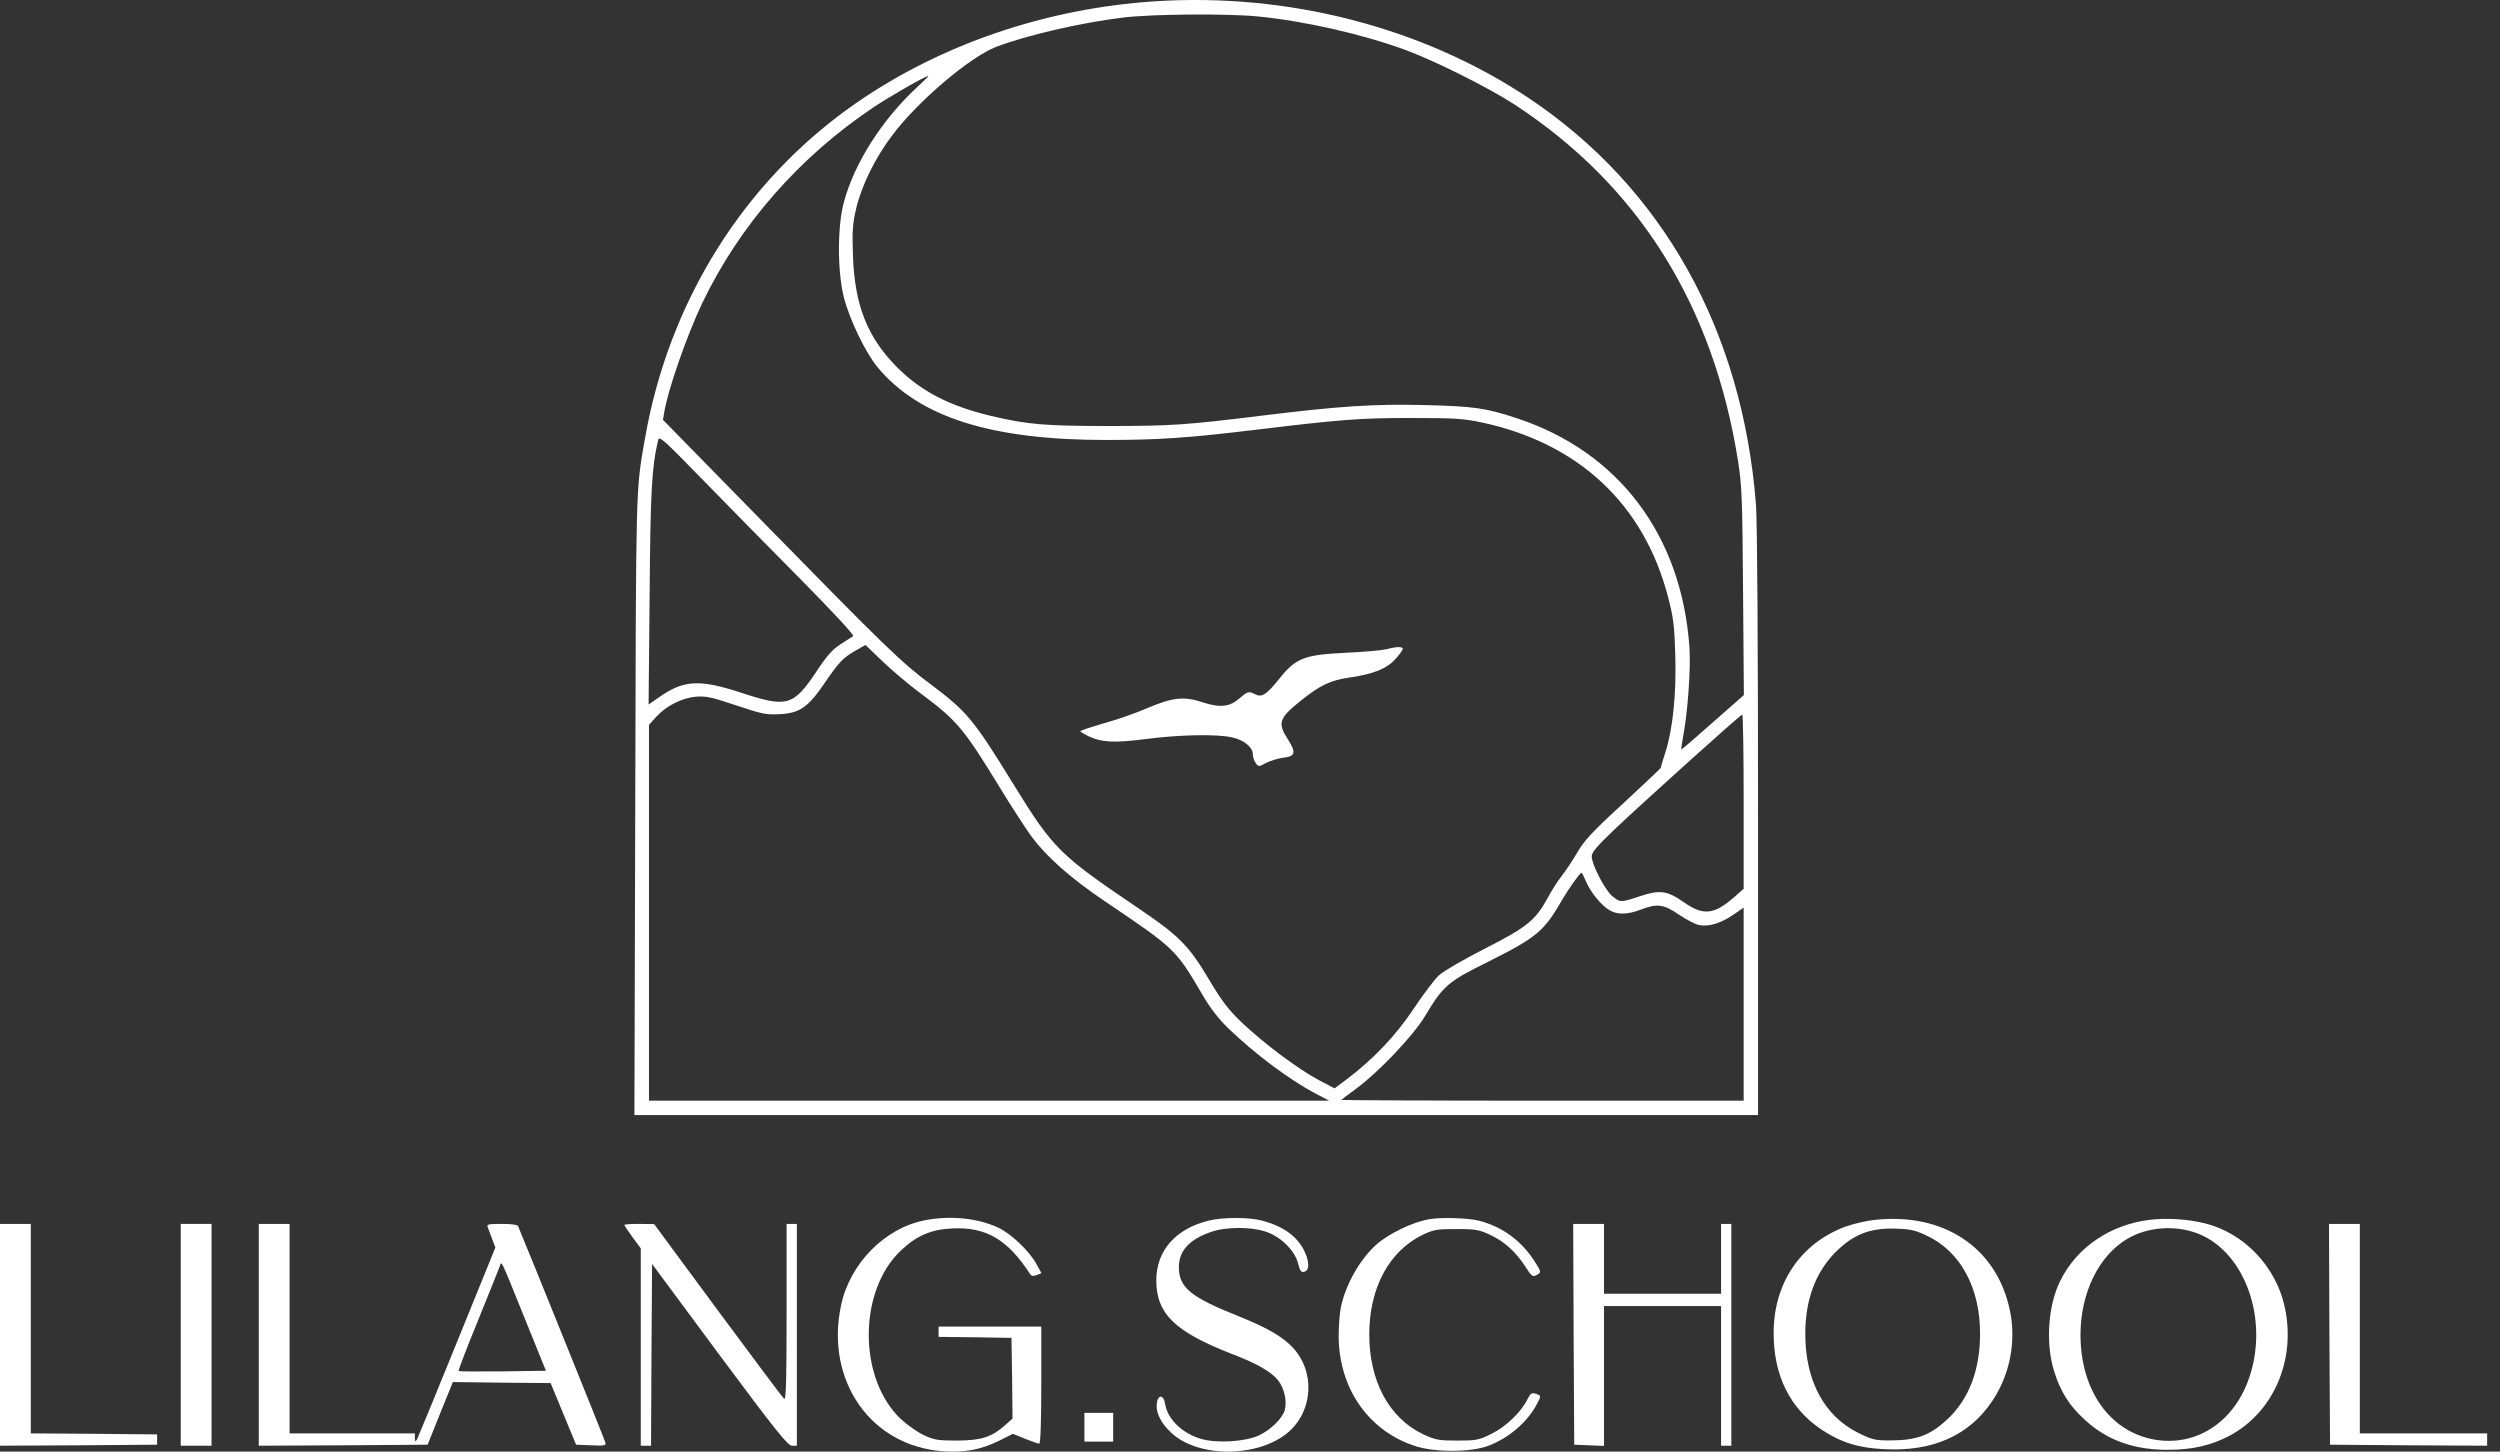 <?xml version="1.0" encoding="UTF-8"?> <svg xmlns="http://www.w3.org/2000/svg" width="186" height="108" viewBox="0 0 186 108" fill="none"><rect x="0" y="0" width="186" height="108" fill="#333333" stroke="none"/> <path d="M85.951 0.096C77.853 0.615 69.999 3.289 63.642 7.705C55.376 13.451 49.752 22.42 47.98 32.658C47.292 36.57 47.323 35.852 47.262 59.994L47.201 82.96H89.007H130.799V61.293C130.799 47.862 130.738 38.846 130.646 37.563C129.638 24.559 123.694 13.924 113.685 7.262C105.831 2.036 95.853 -0.546 85.951 0.096ZM93.607 1.226C97.075 1.563 101.415 2.556 104.609 3.732C106.824 4.558 110.766 6.529 112.692 7.782C121.89 13.802 127.452 22.665 129.301 34.247C129.592 36.081 129.638 37.059 129.683 43.996L129.745 51.712L127.452 53.729C126.2 54.845 125.13 55.762 125.099 55.762C125.069 55.762 125.13 55.303 125.237 54.723C125.573 52.981 125.802 49.65 125.695 48.167C125.115 39.824 120.424 33.605 112.845 31.115C110.537 30.351 109.666 30.228 105.968 30.137C102.194 30.045 99.658 30.213 93.821 30.931C88.243 31.619 87.082 31.695 82.513 31.695C77.731 31.695 76.447 31.588 73.681 30.931C70.579 30.183 68.501 29.098 66.698 27.279C64.528 25.079 63.581 22.68 63.459 19.013C63.398 17.194 63.428 16.675 63.703 15.498C64.116 13.771 65.109 11.755 66.377 10.074C68.272 7.537 72.169 4.237 74.109 3.488C76.447 2.602 80.435 1.685 83.583 1.303C85.737 1.043 91.33 0.997 93.607 1.226ZM68.272 6.452C65.659 8.851 63.566 12.121 62.786 15.04C62.298 16.828 62.298 20.143 62.771 22.069C63.184 23.734 64.376 26.21 65.293 27.325C68.379 31.038 73.712 32.734 82.284 32.734C86.165 32.734 88.381 32.581 93.21 32.001C99.765 31.206 101.155 31.099 104.975 31.099C108.261 31.099 108.902 31.145 110.277 31.436C117.49 32.994 122.318 37.548 124.106 44.424C124.503 45.952 124.58 46.578 124.641 48.733C124.733 51.59 124.458 54.264 123.892 56.006C123.709 56.587 123.556 57.091 123.556 57.137C123.541 57.183 122.288 58.359 120.76 59.78C118.437 61.904 117.872 62.531 117.337 63.448C116.986 64.043 116.466 64.823 116.191 65.174C115.916 65.51 115.427 66.274 115.121 66.855C114.22 68.49 113.578 68.994 110.461 70.584C108.933 71.363 107.42 72.234 107.069 72.555C106.732 72.86 105.892 73.976 105.189 75.03C103.875 77.016 102.21 78.774 100.193 80.302L99.291 80.974L98.069 80.332C96.541 79.507 94.065 77.658 92.415 76.1C91.376 75.106 90.933 74.526 89.939 72.86C88.427 70.324 87.724 69.621 84.653 67.543C78.831 63.616 78.342 63.127 75.408 58.359C72.428 53.515 71.939 52.935 69.25 50.918C67.05 49.283 65.858 48.121 56.659 38.724L49.325 31.237L49.416 30.687C49.691 29.006 51.082 25.003 52.258 22.527C55.039 16.736 59.471 11.678 64.972 7.996C66.301 7.109 68.868 5.642 69.067 5.658C69.112 5.658 68.746 6.009 68.272 6.452ZM59.517 43.048C61.992 45.554 63.581 47.266 63.474 47.327C63.383 47.388 62.955 47.663 62.527 47.938C61.931 48.32 61.488 48.824 60.739 49.97C59.012 52.538 58.554 52.66 55.162 51.544C52.044 50.52 50.853 50.582 49.004 51.896L48.255 52.415L48.331 44.347C48.392 36.524 48.484 34.767 48.973 32.719C49.05 32.413 49.447 32.78 52.213 35.622C53.955 37.41 57.24 40.756 59.517 43.048ZM68.456 51.56C71.206 53.607 71.68 54.172 74.338 58.512C75.225 59.979 76.309 61.629 76.722 62.21C77.883 63.769 79.625 65.312 82.223 67.069C87.433 70.584 87.479 70.629 89.451 73.991C90.046 75.015 90.658 75.809 91.422 76.543C93.378 78.422 95.914 80.317 97.839 81.341L98.894 81.891H73.59H48.286V67.909V53.928L48.805 53.347C49.554 52.522 50.73 51.926 51.77 51.835C52.518 51.773 52.931 51.865 54.764 52.476C56.674 53.118 57.011 53.195 58.004 53.133C59.471 53.072 60.128 52.614 61.304 50.887C62.42 49.252 62.71 48.947 63.642 48.412L64.391 47.984L65.629 49.176C66.301 49.818 67.569 50.903 68.456 51.56ZM129.729 59.643V66.122L129.042 66.733C127.544 68.047 126.734 68.139 125.329 67.161C124.045 66.259 123.51 66.183 122.028 66.672C120.576 67.161 120.546 67.161 119.935 66.656C119.4 66.198 118.422 64.319 118.422 63.707C118.422 63.417 118.819 62.959 120.057 61.767C122.517 59.444 129.485 53.179 129.622 53.164C129.683 53.164 129.729 56.083 129.729 59.643ZM118.009 65.602C118.345 66.412 119.216 67.451 119.812 67.757C120.393 68.062 121.096 68.047 122.059 67.68C123.296 67.207 123.785 67.268 124.931 68.062C125.481 68.429 126.154 68.78 126.429 68.826C127.132 68.964 128.033 68.689 128.95 68.062L129.729 67.527V74.709V81.891H114.724C106.473 81.891 99.765 81.86 99.795 81.83C99.826 81.799 100.3 81.432 100.85 81.035C102.546 79.797 105.128 77.078 106.014 75.611C107.374 73.334 107.71 73.044 110.675 71.577C114.388 69.713 114.877 69.3 116.298 66.825C116.726 66.091 117.551 64.945 117.658 64.93C117.704 64.93 117.856 65.235 118.009 65.602Z" fill="white"></path> <path d="M103.142 48.305C102.851 48.382 101.507 48.504 100.162 48.565C96.999 48.718 96.418 48.947 95.15 50.536C94.233 51.682 93.867 51.911 93.378 51.652C92.934 51.407 92.812 51.438 92.216 51.957C91.483 52.599 90.765 52.675 89.466 52.248C88.075 51.789 87.25 51.881 85.34 52.691C84.5 53.057 83.048 53.562 82.101 53.821C81.153 54.096 80.374 54.356 80.374 54.402C80.374 54.448 80.634 54.601 80.939 54.754C81.963 55.242 82.88 55.288 85.264 54.983C87.724 54.662 90.505 54.601 91.666 54.86C92.537 55.044 93.21 55.594 93.21 56.113C93.21 56.312 93.301 56.602 93.424 56.77C93.637 57.061 93.653 57.061 94.203 56.755C94.524 56.602 95.089 56.419 95.471 56.373C96.373 56.282 96.449 55.991 95.823 55.013C95.028 53.791 95.15 53.439 96.785 52.125C98.237 50.964 98.97 50.612 100.468 50.399C102.194 50.139 103.172 49.757 103.814 49.039C104.12 48.703 104.364 48.351 104.364 48.275C104.364 48.091 103.875 48.107 103.142 48.305Z" fill="white"></path> <path d="M68.838 90.784C65.843 91.349 63.23 93.993 62.573 97.125C61.381 102.733 64.803 107.607 70.182 107.974C71.771 108.081 72.994 107.852 74.323 107.195L75.362 106.675L76.264 107.042C76.753 107.24 77.226 107.409 77.318 107.409C77.41 107.409 77.471 105.911 77.471 103.054V98.699H69.831V99.463L72.551 99.493L75.255 99.539L75.301 102.534L75.332 105.544L74.781 106.033C73.758 106.935 73.009 107.164 71.206 107.179C69.77 107.179 69.51 107.134 68.715 106.767C68.242 106.538 67.478 106.003 67.019 105.575C63.841 102.565 63.841 96.055 67.019 93.045C68.196 91.93 69.296 91.456 70.87 91.395C73.361 91.273 74.965 92.22 76.63 94.772C76.737 94.94 76.875 94.97 77.135 94.864L77.486 94.726L77.135 94.084C76.615 93.106 75.225 91.777 74.262 91.334C72.749 90.631 70.732 90.417 68.838 90.784Z" fill="white"></path> <path d="M89.924 90.814C87.449 91.425 86.028 93.06 86.028 95.261C86.028 97.751 87.433 99.096 91.681 100.746C93.561 101.465 94.615 102.076 95.12 102.733C95.547 103.298 95.761 104.23 95.593 104.887C95.44 105.514 94.493 106.431 93.622 106.813C92.568 107.271 90.535 107.393 89.374 107.057C87.953 106.645 86.868 105.59 86.685 104.459C86.578 103.726 86.135 103.726 86.058 104.459C85.997 105.132 86.394 105.911 87.159 106.614C89.252 108.555 93.928 108.432 96.036 106.385C97.687 104.796 97.793 102.06 96.266 100.349C95.501 99.493 94.371 98.821 92.17 97.935C88.564 96.498 87.709 95.796 87.709 94.267C87.709 93.076 88.473 92.22 90.062 91.67C91.147 91.273 93.011 91.257 94.141 91.624C95.272 91.991 96.327 93.03 96.571 93.977C96.724 94.573 96.8 94.68 97.045 94.619C97.442 94.512 97.427 93.824 97.014 93.015C96.464 91.945 95.456 91.227 93.897 90.814C92.965 90.554 90.948 90.554 89.924 90.814Z" fill="white"></path> <path d="M106.35 90.707C105.082 90.921 103.325 91.777 102.378 92.617C101.186 93.702 100.177 95.459 99.78 97.156C99.673 97.614 99.597 98.638 99.597 99.448C99.627 103.344 101.858 106.507 105.357 107.607C106.824 108.066 109.376 108.05 110.66 107.592C112.203 107.042 113.639 105.819 114.357 104.444C114.678 103.848 114.678 103.818 114.205 103.68C113.96 103.604 113.853 103.695 113.654 104.077C113.211 105.025 112.035 106.156 110.965 106.675C110.018 107.149 109.834 107.179 108.413 107.179C107.023 107.179 106.794 107.133 105.877 106.706C103.34 105.499 101.858 102.733 101.873 99.234C101.889 95.811 103.34 93.106 105.816 91.884C106.656 91.487 106.87 91.441 108.337 91.441C109.773 91.441 110.033 91.487 110.858 91.868C111.928 92.373 112.753 93.106 113.486 94.237C113.929 94.94 114.036 95.016 114.296 94.879C114.693 94.665 114.693 94.65 114.143 93.794C113.165 92.296 111.775 91.273 110.064 90.829C109.254 90.616 107.267 90.554 106.35 90.707Z" fill="white"></path> <path d="M139.417 90.768C138.821 90.829 137.889 91.059 137.354 91.242C133.992 92.465 131.96 95.444 131.96 99.157C131.945 102.32 133.167 104.78 135.505 106.354C136.957 107.317 138.256 107.729 140.211 107.821C143.802 108.004 146.507 106.797 148.218 104.246C149.548 102.274 150.021 99.784 149.532 97.476C148.554 92.801 144.566 90.172 139.417 90.768ZM143.344 91.93C145.835 93.091 147.302 95.765 147.317 99.157C147.332 101.908 146.492 104.123 144.841 105.636C143.619 106.767 142.61 107.149 140.792 107.164C139.478 107.179 139.341 107.133 138.24 106.599C135.719 105.346 134.313 102.717 134.313 99.249C134.313 96.743 135.047 94.726 136.498 93.228C137.843 91.853 139.096 91.349 141.037 91.41C142.122 91.441 142.519 91.532 143.344 91.93Z" fill="white"></path> <path d="M159.954 90.753C157.02 91.105 154.529 92.785 153.291 95.276C152.359 97.125 152.176 100.013 152.848 102.091C153.322 103.573 153.964 104.582 155.079 105.605C156.745 107.149 158.731 107.867 161.268 107.867C163.101 107.867 164.477 107.546 165.836 106.843C169.137 105.101 170.833 101.22 169.993 97.278C169.351 94.252 166.967 91.731 164.033 91.013C162.811 90.707 161.207 90.6 159.954 90.753ZM163.178 91.655C166.982 92.847 168.954 98.225 167.242 102.779C166.05 105.926 163.285 107.638 160.274 107.103C156.959 106.507 154.789 103.42 154.789 99.31C154.789 96.193 156.149 93.412 158.288 92.159C159.694 91.334 161.558 91.15 163.178 91.655Z" fill="white"></path> <path d="M0 107.561L5.852 107.531L11.689 107.485V106.721L6.998 106.675L2.292 106.645V91.059H0V107.561Z" fill="white"></path> <path d="M13.447 107.561H15.739V91.059H13.447V107.561Z" fill="white"></path> <path d="M19.253 107.561L25.533 107.531L31.814 107.485L32.746 105.162L33.693 102.824L37.33 102.87L40.966 102.901L42.861 107.485L43.992 107.531C45.016 107.577 45.107 107.546 45.031 107.302C44.985 107.103 39.347 93.137 38.552 91.242C38.506 91.12 38.094 91.059 37.33 91.059C36.291 91.059 36.199 91.089 36.291 91.318C36.352 91.471 36.505 91.868 36.627 92.205L36.856 92.816L34.014 99.814C32.455 103.665 31.111 106.92 31.034 107.072C30.897 107.302 30.881 107.286 30.866 106.981V106.645H21.545V91.059H19.253V107.561ZM39.102 98.24L40.615 101.984L37.406 102.03C35.633 102.045 34.151 102.045 34.121 101.999C34.09 101.969 34.717 100.303 35.542 98.302C36.352 96.284 37.085 94.481 37.162 94.267C37.345 93.809 37.116 93.335 39.102 98.24Z" fill="white"></path> <path d="M46.452 91.135C46.452 91.181 46.727 91.594 47.063 92.052L47.674 92.877V107.561H48.438L48.469 100.807L48.515 94.038L53.527 100.807C57.729 106.461 58.615 107.561 58.921 107.561H59.287V91.059H58.523V97.644C58.523 102.901 58.477 104.2 58.34 104.077C58.233 103.986 56.017 101.021 53.404 97.492L48.668 91.074L47.567 91.059C46.956 91.059 46.452 91.089 46.452 91.135Z" fill="white"></path> <path d="M117.077 99.264L117.123 107.485L119.339 107.577V97.171H128.048V107.561H128.812V91.059H128.048V96.254H119.339V91.059H117.047L117.077 99.264Z" fill="white"></path> <path d="M173.308 99.264L173.354 107.485L179.207 107.531L185.044 107.561V106.645H175.57V91.059H173.278L173.308 99.264Z" fill="white"></path> <path d="M80.68 107.256H82.819V105.117H80.68V107.256Z" fill="white"></path> </svg> 